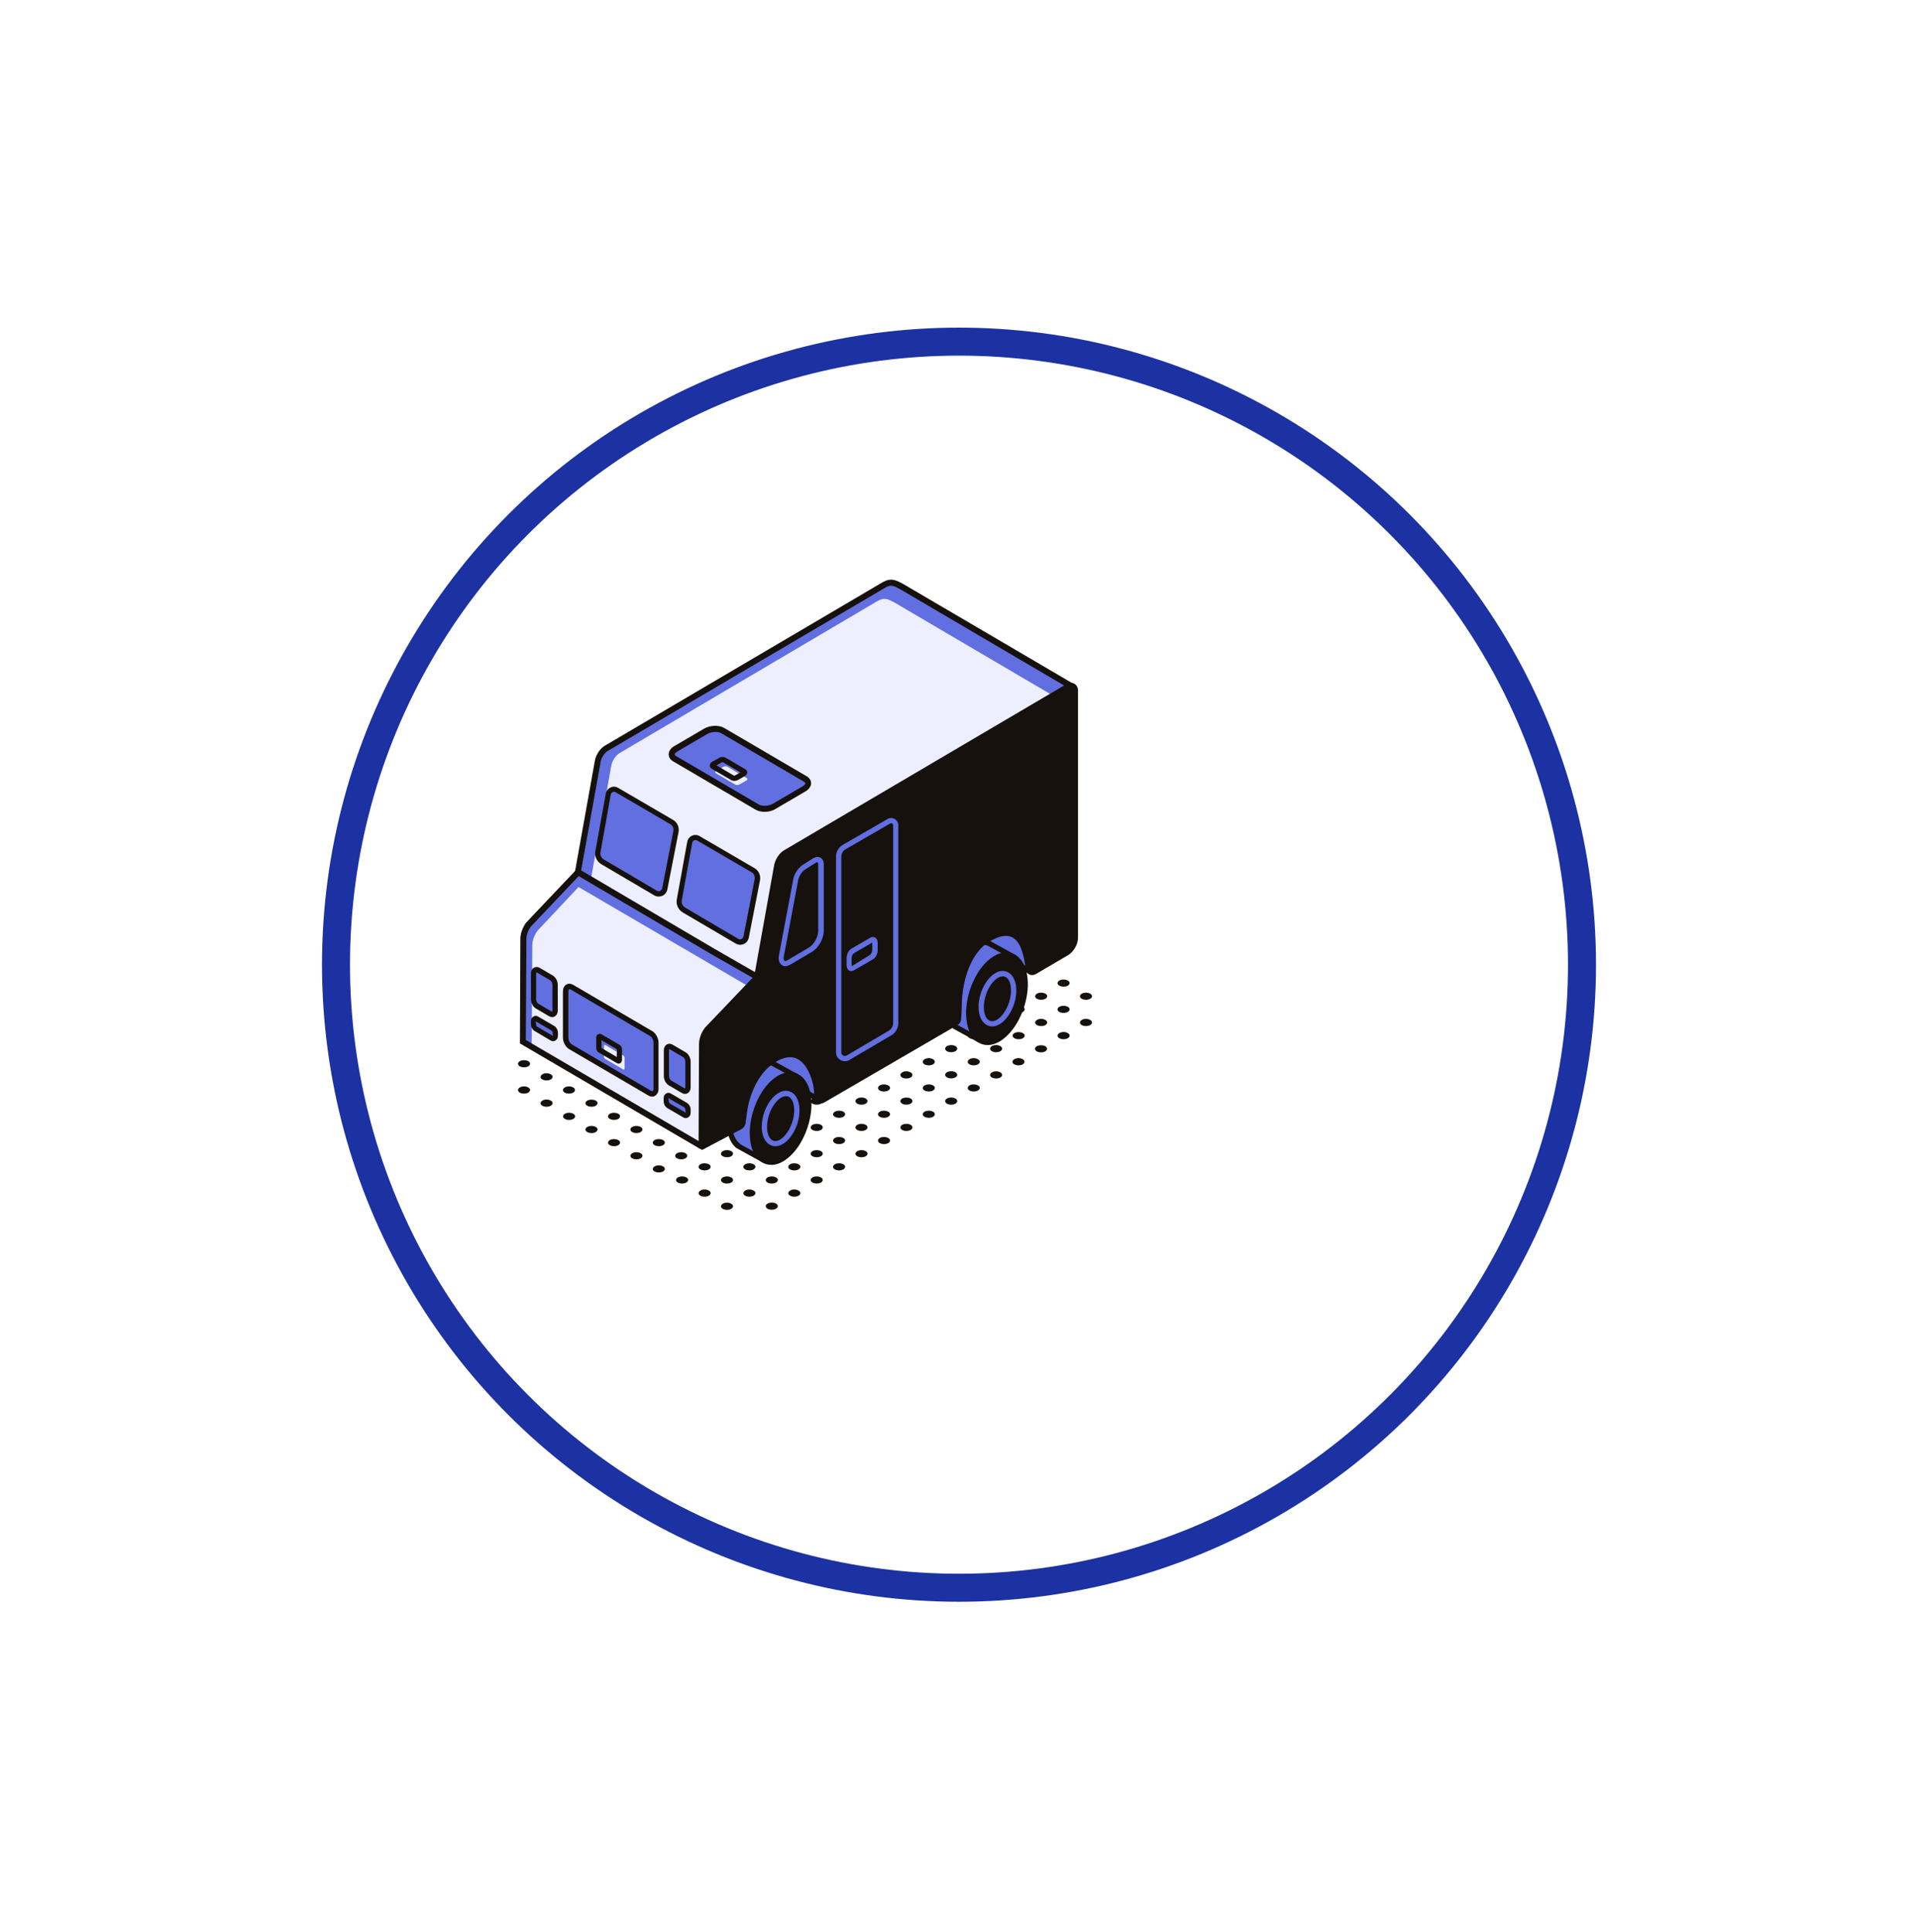 <?xml version="1.0" encoding="UTF-8"?>
<svg xmlns="http://www.w3.org/2000/svg" width="137" height="138" viewBox="0 0 137 138" fill="none">
  <g filter="url(#filter0_d)">
    <circle r="45.5" transform="matrix(1 0 0 -1 58.5 64.9)" fill="white"></circle>
    <circle r="44.5" transform="matrix(1 0 0 -1 58.5 64.9)" stroke="#1C31A2" stroke-width="2"></circle>
  </g>
  <g clip-path="url(#clip0)">
    <path d="M47.363 83.306C47.532 83.402 47.532 83.562 47.363 83.668C47.195 83.764 46.922 83.764 46.753 83.668C46.585 83.572 46.585 83.412 46.753 83.306C46.922 83.21 47.195 83.21 47.363 83.306Z" fill="#16110D"></path>
    <path d="M48.962 82.367C49.13 82.463 49.13 82.623 48.962 82.729C48.794 82.825 48.52 82.825 48.352 82.729C48.184 82.633 48.184 82.473 48.352 82.367C48.52 82.27 48.794 82.27 48.962 82.367Z" fill="#16110D"></path>
    <path d="M50.572 81.427C50.741 81.523 50.741 81.684 50.572 81.79C50.404 81.886 50.13 81.886 49.962 81.79C49.794 81.694 49.794 81.534 49.962 81.427C50.12 81.332 50.404 81.332 50.572 81.427Z" fill="#16110D"></path>
    <path d="M52.171 80.488C52.339 80.585 52.339 80.745 52.171 80.851C52.003 80.947 51.729 80.947 51.561 80.851C51.392 80.755 51.392 80.595 51.561 80.488C51.729 80.392 52.003 80.392 52.171 80.488Z" fill="#16110D"></path>
    <path d="M53.771 79.549C53.939 79.645 53.939 79.805 53.771 79.912C53.602 80.008 53.329 80.008 53.16 79.912C52.992 79.816 52.992 79.656 53.16 79.549C53.329 79.453 53.602 79.453 53.771 79.549Z" fill="#16110D"></path>
    <path d="M55.369 78.61C55.538 78.706 55.538 78.866 55.369 78.973C55.201 79.069 54.927 79.069 54.759 78.973C54.591 78.877 54.591 78.717 54.759 78.61C54.927 78.514 55.201 78.514 55.369 78.61Z" fill="#16110D"></path>
    <path d="M56.98 77.682C57.148 77.778 57.148 77.938 56.98 78.045C56.811 78.141 56.538 78.141 56.369 78.045C56.201 77.949 56.201 77.789 56.369 77.682C56.527 77.575 56.811 77.575 56.98 77.682Z" fill="#16110D"></path>
    <path d="M58.578 76.743C58.747 76.839 58.747 76.999 58.578 77.106C58.41 77.202 58.136 77.202 57.968 77.106C57.8 77.01 57.8 76.85 57.968 76.743C58.136 76.636 58.41 76.636 58.578 76.743Z" fill="#16110D"></path>
    <path d="M59.873 76.241C60.111 76.241 60.304 76.127 60.304 75.985C60.304 75.844 60.111 75.729 59.873 75.729C59.635 75.729 59.441 75.844 59.441 75.985C59.441 76.127 59.635 76.241 59.873 76.241Z" fill="#16110D"></path>
    <path d="M65.975 72.048C66.143 71.952 66.417 71.952 66.585 72.048C66.753 72.144 66.753 72.304 66.585 72.41C66.417 72.507 66.143 72.507 65.975 72.41C65.806 72.304 65.806 72.144 65.975 72.048C66.143 71.952 65.806 72.144 65.975 72.048Z" fill="#16110D"></path>
    <path d="M45.764 82.367C45.932 82.463 45.932 82.623 45.764 82.729C45.596 82.825 45.322 82.825 45.154 82.729C44.985 82.633 44.985 82.473 45.154 82.367C45.322 82.27 45.596 82.27 45.764 82.367Z" fill="#16110D"></path>
    <path d="M47.363 81.427C47.532 81.523 47.532 81.684 47.363 81.79C47.195 81.886 46.922 81.886 46.753 81.79C46.585 81.694 46.585 81.534 46.753 81.427C46.922 81.332 47.195 81.332 47.363 81.427Z" fill="#16110D"></path>
    <path d="M48.962 80.488C49.13 80.585 49.13 80.745 48.962 80.851C48.794 80.947 48.52 80.947 48.352 80.851C48.184 80.755 48.184 80.595 48.352 80.488C48.52 80.392 48.794 80.392 48.962 80.488C49.13 80.595 48.794 80.392 48.962 80.488Z" fill="#16110D"></path>
    <path d="M44.165 81.427C44.334 81.523 44.334 81.684 44.165 81.79C43.997 81.886 43.723 81.886 43.555 81.79C43.387 81.694 43.387 81.534 43.555 81.427C43.713 81.332 43.997 81.332 44.165 81.427Z" fill="#16110D"></path>
    <path d="M45.764 80.488C45.932 80.585 45.932 80.745 45.764 80.851C45.596 80.947 45.322 80.947 45.154 80.851C44.985 80.755 44.985 80.595 45.154 80.488C45.322 80.392 45.596 80.392 45.764 80.488Z" fill="#16110D"></path>
    <path d="M47.363 79.549C47.532 79.645 47.532 79.805 47.363 79.912C47.195 80.008 46.922 80.008 46.753 79.912C46.585 79.816 46.585 79.656 46.753 79.549C46.922 79.453 47.195 79.453 47.363 79.549Z" fill="#16110D"></path>
    <path d="M42.555 80.488C42.723 80.585 42.723 80.745 42.555 80.851C42.386 80.958 42.113 80.947 41.945 80.851C41.776 80.755 41.776 80.595 41.945 80.488C42.113 80.392 42.386 80.392 42.555 80.488Z" fill="#16110D"></path>
    <path d="M44.165 79.549C44.334 79.645 44.334 79.805 44.165 79.912C43.997 80.008 43.723 80.008 43.555 79.912C43.387 79.816 43.387 79.656 43.555 79.549C43.713 79.453 43.997 79.453 44.165 79.549Z" fill="#16110D"></path>
    <path d="M45.764 78.61C45.932 78.706 45.932 78.866 45.764 78.973C45.596 79.069 45.322 79.069 45.154 78.973C44.985 78.877 44.985 78.717 45.154 78.61C45.322 78.514 45.596 78.514 45.764 78.61C45.932 78.717 45.596 78.514 45.764 78.61Z" fill="#16110D"></path>
    <path d="M40.651 79.987C40.889 79.987 41.082 79.872 41.082 79.731C41.082 79.589 40.889 79.475 40.651 79.475C40.413 79.475 40.22 79.589 40.22 79.731C40.22 79.872 40.413 79.987 40.651 79.987Z" fill="#16110D"></path>
    <path d="M42.555 78.61C42.723 78.706 42.723 78.866 42.555 78.973C42.386 79.069 42.113 79.069 41.945 78.973C41.776 78.877 41.776 78.717 41.945 78.61C42.113 78.514 42.386 78.514 42.555 78.61Z" fill="#16110D"></path>
    <path d="M44.165 77.682C44.334 77.778 44.334 77.938 44.165 78.045C43.997 78.141 43.723 78.141 43.555 78.045C43.387 77.949 43.387 77.789 43.555 77.682C43.713 77.575 43.997 77.575 44.165 77.682C44.334 77.778 43.997 77.575 44.165 77.682Z" fill="#16110D"></path>
    <path d="M39.346 78.61C39.514 78.706 39.514 78.866 39.346 78.973C39.178 79.069 38.904 79.069 38.736 78.973C38.567 78.877 38.567 78.717 38.736 78.61C38.893 78.504 39.167 78.504 39.346 78.61Z" fill="#16110D"></path>
    <path d="M40.945 77.671C41.114 77.767 41.114 77.927 40.945 78.034C40.777 78.13 40.504 78.13 40.335 78.034C40.167 77.938 40.167 77.778 40.335 77.671C40.504 77.564 40.777 77.564 40.945 77.671Z" fill="#16110D"></path>
    <path d="M42.544 76.732C42.712 76.828 42.712 76.988 42.544 77.095C42.376 77.191 42.102 77.191 41.934 77.095C41.766 76.999 41.766 76.839 41.934 76.732C42.102 76.625 42.376 76.625 42.544 76.732C42.712 76.828 42.376 76.625 42.544 76.732Z" fill="#16110D"></path>
    <path d="M37.736 77.671C37.905 77.767 37.905 77.927 37.736 78.034C37.568 78.13 37.295 78.13 37.126 78.034C36.958 77.938 36.958 77.778 37.126 77.671C37.295 77.564 37.568 77.564 37.736 77.671Z" fill="#16110D"></path>
    <path d="M39.346 76.732C39.514 76.828 39.514 76.988 39.346 77.095C39.178 77.191 38.904 77.191 38.736 77.095C38.567 76.999 38.567 76.839 38.736 76.732C38.893 76.625 39.167 76.625 39.346 76.732Z" fill="#16110D"></path>
    <path d="M40.945 75.793C41.114 75.889 41.114 76.049 40.945 76.156C40.777 76.252 40.504 76.252 40.335 76.156C40.167 76.06 40.167 75.9 40.335 75.793C40.504 75.697 40.777 75.697 40.945 75.793C41.114 75.889 40.777 75.697 40.945 75.793Z" fill="#16110D"></path>
    <path d="M37.736 75.793C37.905 75.889 37.905 76.049 37.736 76.156C37.568 76.252 37.295 76.252 37.126 76.156C36.958 76.06 36.958 75.9 37.126 75.793C37.295 75.697 37.568 75.697 37.736 75.793Z" fill="#16110D"></path>
    <path d="M39.346 74.854C39.514 74.95 39.514 75.11 39.346 75.217C39.178 75.313 38.904 75.313 38.736 75.217C38.567 75.121 38.567 74.961 38.736 74.854C38.893 74.758 39.167 74.758 39.346 74.854C39.514 74.95 39.167 74.758 39.346 74.854Z" fill="#16110D"></path>
    <path d="M55.128 86.4C55.366 86.4 55.559 86.285 55.559 86.144C55.559 86.003 55.366 85.888 55.128 85.888C54.889 85.888 54.696 86.003 54.696 86.144C54.696 86.285 54.889 86.4 55.128 86.4Z" fill="#16110D"></path>
    <path d="M57.042 85.034C57.211 85.13 57.211 85.29 57.042 85.397C56.874 85.493 56.6 85.493 56.432 85.397C56.264 85.301 56.264 85.141 56.432 85.034C56.59 84.927 56.863 84.927 57.042 85.034Z" fill="#16110D"></path>
    <path d="M58.642 84.095C58.81 84.191 58.81 84.351 58.642 84.458C58.473 84.554 58.2 84.554 58.032 84.458C57.863 84.362 57.863 84.202 58.032 84.095C58.2 83.999 58.473 83.999 58.642 84.095Z" fill="#16110D"></path>
    <path d="M60.24 83.156C60.409 83.252 60.409 83.412 60.24 83.519C60.072 83.615 59.798 83.615 59.63 83.519C59.462 83.423 59.462 83.263 59.63 83.156C59.798 83.06 60.072 83.06 60.24 83.156Z" fill="#16110D"></path>
    <path d="M61.84 82.217C62.008 82.313 62.008 82.473 61.84 82.58C61.672 82.676 61.398 82.676 61.23 82.58C61.061 82.484 61.061 82.324 61.23 82.217C61.398 82.121 61.672 82.121 61.84 82.217Z" fill="#16110D"></path>
    <path d="M63.449 81.278C63.618 81.374 63.618 81.534 63.449 81.641C63.281 81.737 63.008 81.737 62.839 81.641C62.671 81.545 62.671 81.385 62.839 81.278C62.997 81.182 63.27 81.182 63.449 81.278Z" fill="#16110D"></path>
    <path d="M65.049 80.339C65.217 80.435 65.217 80.595 65.049 80.702C64.881 80.798 64.607 80.798 64.439 80.702C64.27 80.606 64.27 80.446 64.439 80.339C64.607 80.243 64.881 80.243 65.049 80.339Z" fill="#16110D"></path>
    <path d="M66.648 79.4C66.816 79.496 66.816 79.656 66.648 79.763C66.479 79.859 66.206 79.859 66.037 79.763C65.869 79.667 65.869 79.507 66.037 79.4C66.206 79.304 66.479 79.304 66.648 79.4Z" fill="#16110D"></path>
    <path d="M67.942 78.898C68.18 78.898 68.374 78.784 68.374 78.642C68.374 78.501 68.18 78.386 67.942 78.386C67.704 78.386 67.511 78.501 67.511 78.642C67.511 78.784 67.704 78.898 67.942 78.898Z" fill="#16110D"></path>
    <path d="M69.857 77.522C70.025 77.618 70.025 77.778 69.857 77.885C69.688 77.981 69.415 77.981 69.246 77.885C69.078 77.789 69.078 77.629 69.246 77.522C69.404 77.426 69.678 77.426 69.857 77.522Z" fill="#16110D"></path>
    <path d="M71.456 76.594C71.624 76.689 71.624 76.85 71.456 76.956C71.288 77.052 71.014 77.052 70.846 76.956C70.678 76.86 70.678 76.7 70.846 76.594C71.014 76.487 71.288 76.487 71.456 76.594Z" fill="#16110D"></path>
    <path d="M73.055 75.654C73.223 75.75 73.223 75.91 73.055 76.017C72.886 76.113 72.613 76.113 72.445 76.017C72.276 75.921 72.276 75.761 72.445 75.654C72.613 75.548 72.886 75.548 73.055 75.654Z" fill="#16110D"></path>
    <path d="M52.234 85.973C52.403 86.069 52.403 86.229 52.234 86.336C52.066 86.432 51.793 86.432 51.624 86.336C51.456 86.24 51.456 86.08 51.624 85.973C51.793 85.867 52.066 85.867 52.234 85.973Z" fill="#16110D"></path>
    <path d="M53.833 85.034C54.002 85.13 54.002 85.29 53.833 85.397C53.665 85.493 53.391 85.493 53.223 85.397C53.055 85.301 53.055 85.141 53.223 85.034C53.391 84.927 53.665 84.927 53.833 85.034Z" fill="#16110D"></path>
    <path d="M55.433 84.095C55.601 84.191 55.601 84.351 55.433 84.458C55.264 84.554 54.991 84.554 54.822 84.458C54.654 84.362 54.654 84.202 54.822 84.095C54.991 83.999 55.264 83.999 55.433 84.095Z" fill="#16110D"></path>
    <path d="M57.042 83.156C57.211 83.252 57.211 83.412 57.042 83.519C56.874 83.615 56.6 83.615 56.432 83.519C56.264 83.423 56.264 83.263 56.432 83.156C56.59 83.06 56.863 83.06 57.042 83.156Z" fill="#16110D"></path>
    <path d="M58.642 82.217C58.81 82.313 58.81 82.473 58.642 82.58C58.473 82.676 58.2 82.676 58.032 82.58C57.863 82.484 57.863 82.324 58.032 82.217C58.2 82.121 58.473 82.121 58.642 82.217Z" fill="#16110D"></path>
    <path d="M60.24 81.278C60.409 81.374 60.409 81.534 60.24 81.641C60.072 81.737 59.798 81.737 59.63 81.641C59.462 81.545 59.462 81.385 59.63 81.278C59.798 81.182 60.072 81.182 60.24 81.278Z" fill="#16110D"></path>
    <path d="M61.84 80.339C62.008 80.435 62.008 80.595 61.84 80.702C61.672 80.798 61.398 80.798 61.23 80.702C61.061 80.606 61.061 80.446 61.23 80.339C61.398 80.243 61.672 80.243 61.84 80.339Z" fill="#16110D"></path>
    <path d="M63.449 79.4C63.618 79.496 63.618 79.656 63.449 79.763C63.281 79.859 63.008 79.859 62.839 79.763C62.671 79.667 62.671 79.507 62.839 79.4C62.997 79.304 63.27 79.304 63.449 79.4Z" fill="#16110D"></path>
    <path d="M65.049 78.461C65.217 78.557 65.217 78.717 65.049 78.824C64.881 78.92 64.607 78.92 64.439 78.824C64.27 78.728 64.27 78.568 64.439 78.461C64.607 78.365 64.881 78.365 65.049 78.461Z" fill="#16110D"></path>
    <path d="M66.648 77.522C66.816 77.618 66.816 77.778 66.648 77.885C66.479 77.981 66.206 77.981 66.037 77.885C65.869 77.789 65.869 77.629 66.037 77.522C66.206 77.426 66.479 77.426 66.648 77.522Z" fill="#16110D"></path>
    <path d="M67.942 77.02C68.18 77.02 68.374 76.906 68.374 76.764C68.374 76.623 68.18 76.508 67.942 76.508C67.704 76.508 67.511 76.623 67.511 76.764C67.511 76.906 67.704 77.02 67.942 77.02Z" fill="#16110D"></path>
    <path d="M69.857 75.654C70.025 75.75 70.025 75.91 69.857 76.017C69.688 76.113 69.415 76.113 69.246 76.017C69.078 75.921 69.078 75.761 69.246 75.654C69.404 75.548 69.688 75.548 69.857 75.654Z" fill="#16110D"></path>
    <path d="M71.151 75.153C71.389 75.153 71.582 75.038 71.582 74.897C71.582 74.755 71.389 74.641 71.151 74.641C70.913 74.641 70.72 74.755 70.72 74.897C70.72 75.038 70.913 75.153 71.151 75.153Z" fill="#16110D"></path>
    <path d="M50.635 85.034C50.803 85.13 50.803 85.29 50.635 85.397C50.467 85.493 50.193 85.493 50.025 85.397C49.856 85.301 49.856 85.141 50.025 85.034C50.182 84.927 50.456 84.927 50.635 85.034Z" fill="#16110D"></path>
    <path d="M52.234 84.095C52.403 84.191 52.403 84.351 52.234 84.458C52.066 84.554 51.793 84.554 51.624 84.458C51.456 84.362 51.456 84.202 51.624 84.095C51.793 83.999 52.066 83.999 52.234 84.095Z" fill="#16110D"></path>
    <path d="M53.833 83.156C54.002 83.252 54.002 83.412 53.833 83.519C53.665 83.615 53.391 83.615 53.223 83.519C53.055 83.423 53.055 83.263 53.223 83.156C53.391 83.06 53.665 83.06 53.833 83.156Z" fill="#16110D"></path>
    <path d="M55.433 82.217C55.601 82.313 55.601 82.473 55.433 82.58C55.264 82.676 54.991 82.676 54.822 82.58C54.654 82.484 54.654 82.324 54.822 82.217C54.991 82.121 55.264 82.121 55.433 82.217Z" fill="#16110D"></path>
    <path d="M57.042 81.278C57.211 81.374 57.211 81.534 57.042 81.641C56.874 81.737 56.6 81.737 56.432 81.641C56.264 81.545 56.264 81.385 56.432 81.278C56.59 81.182 56.863 81.182 57.042 81.278Z" fill="#16110D"></path>
    <path d="M58.642 80.339C58.81 80.435 58.81 80.595 58.642 80.702C58.473 80.798 58.2 80.798 58.032 80.702C57.863 80.606 57.863 80.446 58.032 80.339C58.2 80.243 58.473 80.243 58.642 80.339Z" fill="#16110D"></path>
    <path d="M60.24 79.4C60.409 79.496 60.409 79.656 60.24 79.763C60.072 79.859 59.798 79.859 59.63 79.763C59.462 79.667 59.462 79.507 59.63 79.4C59.798 79.304 60.072 79.304 60.24 79.4Z" fill="#16110D"></path>
    <path d="M61.535 78.898C61.773 78.898 61.966 78.784 61.966 78.642C61.966 78.501 61.773 78.386 61.535 78.386C61.297 78.386 61.103 78.501 61.103 78.642C61.103 78.784 61.297 78.898 61.535 78.898Z" fill="#16110D"></path>
    <path d="M63.449 77.522C63.618 77.618 63.618 77.778 63.449 77.885C63.281 77.981 63.008 77.981 62.839 77.885C62.671 77.789 62.671 77.629 62.839 77.522C62.997 77.426 63.27 77.426 63.449 77.522Z" fill="#16110D"></path>
    <path d="M65.049 76.594C65.217 76.689 65.217 76.85 65.049 76.956C64.881 77.052 64.607 77.052 64.439 76.956C64.27 76.86 64.27 76.7 64.439 76.594C64.607 76.487 64.881 76.487 65.049 76.594Z" fill="#16110D"></path>
    <path d="M66.648 75.654C66.816 75.75 66.816 75.91 66.648 76.017C66.479 76.113 66.206 76.113 66.037 76.017C65.869 75.921 65.869 75.761 66.037 75.654C66.206 75.548 66.479 75.548 66.648 75.654Z" fill="#16110D"></path>
    <path d="M68.247 74.715C68.415 74.811 68.415 74.971 68.247 75.078C68.079 75.174 67.805 75.174 67.637 75.078C67.469 74.982 67.469 74.822 67.637 74.715C67.805 74.619 68.079 74.619 68.247 74.715Z" fill="#16110D"></path>
    <path d="M69.857 73.776C70.025 73.872 70.025 74.032 69.857 74.139C69.688 74.235 69.415 74.235 69.246 74.139C69.078 74.043 69.078 73.883 69.246 73.776C69.404 73.68 69.688 73.68 69.857 73.776Z" fill="#16110D"></path>
    <path d="M49.026 84.095C49.194 84.191 49.194 84.351 49.026 84.458C48.857 84.554 48.584 84.554 48.415 84.458C48.247 84.362 48.247 84.202 48.415 84.095C48.584 83.999 48.857 83.999 49.026 84.095Z" fill="#16110D"></path>
    <path d="M50.635 83.156C50.803 83.252 50.803 83.412 50.635 83.519C50.467 83.615 50.193 83.615 50.025 83.519C49.856 83.423 49.856 83.263 50.025 83.156C50.182 83.06 50.456 83.06 50.635 83.156Z" fill="#16110D"></path>
    <path d="M52.234 82.217C52.403 82.313 52.403 82.473 52.234 82.58C52.066 82.676 51.793 82.676 51.624 82.58C51.456 82.484 51.456 82.324 51.624 82.217C51.793 82.121 52.066 82.121 52.234 82.217Z" fill="#16110D"></path>
    <path d="M53.833 81.278C54.002 81.374 54.002 81.534 53.833 81.641C53.665 81.737 53.391 81.737 53.223 81.641C53.055 81.545 53.055 81.385 53.223 81.278C53.391 81.182 53.665 81.182 53.833 81.278Z" fill="#16110D"></path>
    <path d="M55.433 80.339C55.601 80.435 55.601 80.595 55.433 80.702C55.264 80.798 54.991 80.798 54.822 80.702C54.654 80.606 54.654 80.446 54.822 80.339C54.991 80.243 55.264 80.243 55.433 80.339Z" fill="#16110D"></path>
    <path d="M57.042 79.4C57.211 79.496 57.211 79.656 57.042 79.763C56.874 79.859 56.6 79.859 56.432 79.763C56.264 79.667 56.264 79.507 56.432 79.4C56.59 79.304 56.863 79.304 57.042 79.4Z" fill="#16110D"></path>
    <path d="M58.642 78.461C58.81 78.557 58.81 78.717 58.642 78.824C58.473 78.92 58.2 78.92 58.032 78.824C57.863 78.728 57.863 78.568 58.032 78.461C58.2 78.365 58.473 78.365 58.642 78.461Z" fill="#16110D"></path>
    <path d="M60.24 77.522C60.409 77.618 60.409 77.778 60.24 77.885C60.072 77.981 59.798 77.981 59.63 77.885C59.462 77.789 59.462 77.629 59.63 77.522C59.798 77.426 60.072 77.426 60.24 77.522Z" fill="#16110D"></path>
    <path d="M61.84 76.594C62.008 76.689 62.008 76.85 61.84 76.956C61.672 77.052 61.398 77.052 61.23 76.956C61.061 76.86 61.061 76.7 61.23 76.594C61.398 76.487 61.672 76.487 61.84 76.594Z" fill="#16110D"></path>
    <path d="M63.449 75.654C63.618 75.75 63.618 75.91 63.449 76.017C63.281 76.113 63.008 76.113 62.839 76.017C62.671 75.921 62.671 75.761 62.839 75.654C62.997 75.548 63.27 75.548 63.449 75.654Z" fill="#16110D"></path>
    <path d="M65.049 74.715C65.217 74.811 65.217 74.971 65.049 75.078C64.881 75.174 64.607 75.174 64.439 75.078C64.27 74.982 64.27 74.822 64.439 74.715C64.607 74.619 64.881 74.619 65.049 74.715Z" fill="#16110D"></path>
    <path d="M66.648 73.776C66.816 73.872 66.816 74.032 66.648 74.139C66.479 74.235 66.206 74.235 66.037 74.139C65.869 74.043 65.869 73.883 66.037 73.776C66.206 73.68 66.479 73.68 66.648 73.776Z" fill="#16110D"></path>
    <path d="M67.942 73.275C68.18 73.275 68.374 73.16 68.374 73.019C68.374 72.877 68.18 72.763 67.942 72.763C67.704 72.763 67.511 72.877 67.511 73.019C67.511 73.16 67.704 73.275 67.942 73.275Z" fill="#16110D"></path>
    <path d="M68.205 71.119C68.374 71.215 68.374 71.375 68.205 71.482C68.037 71.578 67.763 71.578 67.595 71.482C67.427 71.386 67.427 71.226 67.595 71.119C67.753 71.023 68.037 71.023 68.205 71.119Z" fill="#16110D"></path>
    <path d="M69.804 70.18C69.972 70.276 69.972 70.436 69.804 70.543C69.635 70.639 69.362 70.639 69.194 70.543C69.025 70.447 69.025 70.287 69.194 70.18C69.362 70.084 69.635 70.084 69.804 70.18Z" fill="#16110D"></path>
    <path d="M71.403 69.241C71.572 69.337 71.572 69.497 71.403 69.604C71.235 69.7 70.962 69.7 70.793 69.604C70.625 69.508 70.625 69.348 70.793 69.241C70.962 69.145 71.235 69.145 71.403 69.241Z" fill="#16110D"></path>
    <path d="M73.002 68.665C72.834 68.761 72.56 68.761 72.392 68.665C72.224 68.569 72.224 68.409 72.392 68.302C72.56 68.206 72.834 68.206 73.002 68.302C73.17 68.409 73.17 68.569 73.002 68.665Z" fill="#16110D"></path>
    <path d="M74.055 74.726C74.223 74.63 74.497 74.63 74.665 74.726C74.834 74.822 74.834 74.982 74.665 75.089C74.497 75.185 74.223 75.185 74.055 75.089C73.887 74.982 73.887 74.822 74.055 74.726Z" fill="#16110D"></path>
    <path d="M76.275 73.787C76.443 73.883 76.443 74.043 76.275 74.15C76.106 74.246 75.833 74.246 75.664 74.15C75.496 74.054 75.496 73.894 75.664 73.787C75.833 73.68 76.106 73.68 76.275 73.787Z" fill="#16110D"></path>
    <path d="M77.874 72.848C78.043 72.944 78.043 73.104 77.874 73.211C77.706 73.307 77.432 73.307 77.264 73.211C77.096 73.115 77.096 72.955 77.264 72.848C77.432 72.741 77.706 72.741 77.874 72.848Z" fill="#16110D"></path>
    <path d="M72.455 73.787C72.624 73.691 72.897 73.691 73.066 73.787C73.234 73.883 73.234 74.043 73.066 74.15C72.897 74.246 72.624 74.246 72.455 74.15C72.287 74.043 72.287 73.883 72.455 73.787Z" fill="#16110D"></path>
    <path d="M74.675 72.848C74.843 72.944 74.843 73.104 74.675 73.211C74.507 73.307 74.233 73.307 74.065 73.211C73.896 73.115 73.896 72.955 74.065 72.848C74.222 72.741 74.496 72.741 74.675 72.848Z" fill="#16110D"></path>
    <path d="M76.275 71.909C76.443 72.005 76.443 72.165 76.275 72.272C76.106 72.368 75.833 72.368 75.664 72.272C75.496 72.176 75.496 72.016 75.664 71.909C75.833 71.813 76.106 71.813 76.275 71.909Z" fill="#16110D"></path>
    <path d="M77.874 70.97C78.043 71.066 78.043 71.226 77.874 71.332C77.706 71.429 77.432 71.429 77.264 71.332C77.096 71.237 77.096 71.076 77.264 70.97C77.432 70.874 77.706 70.874 77.874 70.97Z" fill="#16110D"></path>
    <path d="M70.857 72.848C71.025 72.752 71.299 72.752 71.467 72.848C71.635 72.944 71.635 73.104 71.467 73.211C71.299 73.307 71.025 73.307 70.857 73.211C70.688 73.104 70.688 72.944 70.857 72.848Z" fill="#16110D"></path>
    <path d="M73.066 71.909C73.234 72.005 73.234 72.165 73.066 72.272C72.897 72.368 72.624 72.368 72.455 72.272C72.287 72.176 72.287 72.016 72.455 71.909C72.624 71.813 72.897 71.813 73.066 71.909Z" fill="#16110D"></path>
    <path d="M74.675 70.97C74.843 71.066 74.843 71.226 74.675 71.332C74.507 71.429 74.233 71.429 74.065 71.332C73.896 71.237 73.896 71.076 74.065 70.97C74.222 70.874 74.496 70.874 74.675 70.97Z" fill="#16110D"></path>
    <path d="M76.275 70.031C76.443 70.127 76.443 70.287 76.275 70.394C76.106 70.49 75.833 70.49 75.664 70.394C75.496 70.298 75.496 70.138 75.664 70.031C75.833 69.935 76.106 69.935 76.275 70.031Z" fill="#16110D"></path>
    <path d="M69.246 71.909C69.415 71.813 69.688 71.813 69.857 71.909C70.025 72.005 70.025 72.165 69.857 72.272C69.688 72.368 69.415 72.368 69.246 72.272C69.078 72.165 69.078 72.005 69.246 71.909Z" fill="#16110D"></path>
    <path d="M71.467 70.97C71.635 71.066 71.635 71.226 71.467 71.332C71.299 71.429 71.025 71.429 70.857 71.332C70.688 71.237 70.688 71.076 70.857 70.97C71.025 70.874 71.299 70.874 71.467 70.97Z" fill="#16110D"></path>
    <path d="M73.066 70.031C73.234 70.127 73.234 70.287 73.066 70.394C72.897 70.49 72.624 70.49 72.455 70.394C72.287 70.298 72.287 70.138 72.455 70.031C72.624 69.935 72.897 69.935 73.066 70.031Z" fill="#16110D"></path>
    <path d="M73.612 69.401L68.257 66.328L74.233 63.286L73.907 67.374L73.612 69.401Z" fill="#626FE0"></path>
    <path d="M73.486 69.55L67.857 66.328L74.444 62.977L74.086 67.395L73.791 69.401C73.781 69.54 73.623 69.615 73.486 69.55ZM68.657 66.338L73.476 69.102L73.728 67.341L74.023 63.596L68.657 66.338Z" fill="#16110D"></path>
    <path d="M70.614 67.374C70.151 67.181 69.583 67.31 69.014 67.822C67.931 68.782 67.289 70.724 67.573 72.154C67.689 72.741 67.952 73.136 68.278 73.349V73.36L70.13 74.374L72.486 68.398L70.614 67.374Z" fill="#626FE0"></path>
    <path d="M70.424 74.139C70.319 74.406 70.014 74.523 69.762 74.385L68.047 73.445L68.057 73.413C67.731 73.147 67.5 72.731 67.394 72.186C67.1 70.703 67.773 68.675 68.888 67.672C69.425 67.192 70.004 67.011 70.509 67.139L70.519 67.107L70.698 67.192L72.497 68.185C72.623 68.249 72.676 68.398 72.623 68.526L70.424 74.139ZM68.489 73.253L70.035 74.096L72.255 68.473L70.551 67.544C70.14 67.363 69.635 67.512 69.141 67.95C68.11 68.878 67.489 70.735 67.763 72.112C67.868 72.613 68.078 72.987 68.383 73.189L68.489 73.253Z" fill="#16110D"></path>
    <path d="M73.349 69.55C73.202 68.793 72.823 68.27 72.286 68.089C71.76 67.907 71.15 68.089 70.571 68.601C69.446 69.604 68.772 71.631 69.077 73.115C69.225 73.872 69.603 74.395 70.14 74.577C70.277 74.619 70.414 74.641 70.55 74.641C70.971 74.641 71.424 74.438 71.844 74.054C72.97 73.061 73.644 71.034 73.349 69.55Z" fill="#16110D"></path>
    <path d="M58.537 78.567L53.171 75.494L59.157 72.453L58.831 76.54L58.537 78.567Z" fill="#626FE0"></path>
    <path d="M58.231 78.61L52.781 75.494L59.367 72.144L59.01 76.561L58.747 78.354C58.715 78.6 58.441 78.738 58.231 78.61ZM53.57 75.505L58.389 78.269L58.641 76.508L58.936 72.763L53.57 75.505Z" fill="#16110D"></path>
    <path d="M55.159 75.932C54.696 75.74 54.127 75.868 53.559 76.38C52.476 77.34 51.834 79.282 52.118 80.712C52.234 81.299 52.497 81.694 52.823 81.907V81.918L54.675 82.932L57.031 76.956L55.159 75.932Z" fill="#626FE0"></path>
    <path d="M54.948 82.751C54.854 82.985 54.58 83.092 54.359 82.964L52.592 81.993C52.266 81.726 52.044 81.278 51.939 80.744C51.645 79.261 52.318 77.234 53.433 76.231C53.959 75.761 54.538 75.569 55.043 75.697L55.053 75.665L55.243 75.761L56.916 76.679C57.116 76.785 57.2 77.031 57.116 77.234L54.948 82.751ZM53.033 81.811L54.58 82.654L56.8 77.031L55.096 76.103C54.675 75.921 54.18 76.07 53.686 76.508C52.655 77.436 52.034 79.293 52.308 80.67C52.413 81.171 52.623 81.545 52.928 81.748L53.033 81.811Z" fill="#16110D"></path>
    <path d="M57.894 78.109C57.747 77.351 57.368 76.828 56.831 76.647C56.306 76.465 55.695 76.647 55.117 77.159C53.991 78.162 53.328 80.189 53.623 81.673C53.77 82.43 54.149 82.953 54.685 83.135C54.822 83.177 54.959 83.199 55.096 83.199C55.516 83.199 55.969 82.996 56.39 82.612C57.515 81.619 58.189 79.592 57.894 78.109Z" fill="#16110D"></path>
    <path d="M64.502 60.213L76.485 48.987L64.849 42.158L64.523 41.966C63.902 41.614 63.66 41.496 63.166 41.774L43.313 53.437C43.039 53.597 42.797 53.949 42.713 54.301L41.272 62.337L37.737 66.061C37.495 66.371 38.042 66.915 38.042 67.246L38.399 71.247L38.747 72.56L38.305 72.965L38.357 73.531L40.041 72.944L40.062 71.781C40.188 70.863 40.483 69.134 41.84 68.281C44.249 66.744 44.365 70.532 44.438 71.269C44.459 71.503 44.638 71.589 44.849 71.461L47.637 69.871L47.963 70.244L54.023 69.796L63.618 61.014L64.491 60.512L64.502 60.213Z" fill="#626FE0"></path>
    <path d="M64.575 61.056L76.011 50.151L64.364 43.31L64.038 43.118C63.417 42.766 63.175 42.649 62.681 42.926L44.269 53.779C43.996 53.939 43.754 54.291 43.67 54.643L42.228 62.678L37.799 66.904C37.557 67.213 38.104 67.758 38.104 68.089L38.462 72.09L38.809 73.403L38.367 73.819L38.42 74.385L40.103 73.798L40.114 72.634C40.24 71.717 40.535 69.988 41.892 69.134C44.301 67.608 44.427 71.386 44.501 72.133C44.522 72.368 44.701 72.453 44.911 72.325L47.699 70.735L48.025 71.109L54.085 70.66L63.681 61.878L64.554 61.376L64.575 61.056Z" fill="#EDEFFF"></path>
    <path d="M38.168 73.84L38.073 72.891L38.505 72.496L38.189 71.311L37.821 67.278C37.821 67.181 37.736 67.021 37.673 66.893C37.526 66.605 37.326 66.232 37.568 65.933L41.072 62.241L42.502 54.27C42.608 53.843 42.881 53.448 43.207 53.256L63.05 41.581C63.649 41.251 63.986 41.411 64.628 41.774L64.954 41.966L76.853 48.945L64.712 60.309V60.64L63.734 61.206L54.128 70.009L47.879 70.468L47.605 70.148L44.964 71.653C44.796 71.749 44.617 71.77 44.48 71.685C44.344 71.61 44.259 71.471 44.238 71.279L44.228 71.098C44.175 70.415 44.028 68.611 43.228 68.206C42.902 68.046 42.481 68.121 41.966 68.451C40.798 69.198 40.451 70.628 40.282 71.802L40.272 73.093L38.168 73.84ZM38.526 73.061L38.547 73.243L39.83 72.794L39.841 71.781C39.946 71.012 40.23 69.038 41.713 68.099C42.366 67.683 42.934 67.598 43.397 67.832C44.417 68.355 44.565 70.265 44.628 71.076L44.638 71.258C44.638 71.3 44.659 71.322 44.659 71.322C44.659 71.322 44.691 71.322 44.733 71.29L47.679 69.615L48.047 70.041L53.928 69.604L63.471 60.875L64.281 60.405V60.128L76.127 49.03L64.407 42.147C63.807 41.806 63.649 41.742 63.26 41.955L43.418 53.629C43.197 53.757 42.986 54.056 42.913 54.355L41.461 62.444L37.884 66.21C37.842 66.274 37.957 66.509 38.052 66.68C38.157 66.872 38.252 67.064 38.252 67.246L38.61 71.226L38.988 72.624L38.526 73.061Z" fill="#16110D"></path>
    <path d="M37.347 74.395L50.108 81.865L54.064 69.753L50.95 67.971L41.303 62.294L37.767 66.008C37.526 66.317 37.378 66.712 37.378 67.053L37.347 74.395Z" fill="#626FE0"></path>
    <path d="M37.978 74.843L50.078 81.918L53.423 70.425L41.324 63.351L38.41 66.456C38.168 66.765 38.021 67.16 38.021 67.502L37.978 74.843Z" fill="#EDEFFF"></path>
    <path d="M49.972 82.036L37.137 74.523L37.168 67.053C37.168 66.669 37.326 66.232 37.6 65.88L41.261 62.017L51.056 67.779L54.317 69.657L49.972 82.036ZM37.558 74.278L49.983 81.545L53.802 69.86L50.835 68.163L41.335 62.572L37.926 66.168C37.726 66.424 37.6 66.776 37.6 67.053L37.558 74.278Z" fill="#16110D"></path>
    <path d="M54.086 57.642L48.184 54.184C47.879 54.003 47.91 53.683 48.268 53.48L50.404 52.231C50.762 52.018 51.298 51.997 51.614 52.178L57.516 55.635C57.821 55.817 57.789 56.137 57.432 56.34L55.296 57.588C54.938 57.802 54.402 57.823 54.086 57.642Z" fill="#626FE0"></path>
    <path d="M54.612 57.983C54.38 57.983 54.149 57.93 53.981 57.834L48.078 54.376C47.878 54.259 47.763 54.077 47.763 53.875C47.763 53.651 47.91 53.437 48.163 53.288L50.298 52.039C50.719 51.794 51.35 51.773 51.719 51.986L57.621 55.443C57.821 55.561 57.936 55.742 57.936 55.934C57.936 56.158 57.789 56.372 57.537 56.521L55.401 57.77C55.18 57.919 54.885 57.983 54.612 57.983ZM54.202 57.46C54.444 57.599 54.906 57.578 55.201 57.407L57.337 56.158C57.463 56.084 57.526 55.998 57.526 55.945C57.526 55.892 57.453 55.849 57.421 55.828L51.519 52.37C51.277 52.221 50.814 52.253 50.519 52.423L48.383 53.672C48.247 53.757 48.194 53.832 48.194 53.885C48.194 53.939 48.268 53.992 48.299 54.003L54.202 57.46Z" fill="#16110D"></path>
    <path d="M52.529 56.041L51.14 55.23C51.066 55.187 51.077 55.112 51.161 55.059L51.666 54.771C51.75 54.718 51.877 54.718 51.95 54.76L53.339 55.571C53.413 55.614 53.402 55.689 53.318 55.742L52.813 56.03C52.729 56.073 52.602 56.084 52.529 56.041Z" fill="#EDEFFF"></path>
    <path d="M52.455 55.774C52.382 55.774 52.297 55.753 52.234 55.721L50.846 54.91C50.751 54.856 50.698 54.771 50.698 54.675C50.698 54.568 50.761 54.483 50.856 54.419L51.361 54.131C51.498 54.045 51.698 54.045 51.834 54.12L53.223 54.931C53.307 54.984 53.371 55.07 53.371 55.166C53.371 55.273 53.307 55.358 53.213 55.422L52.708 55.71C52.624 55.753 52.539 55.774 52.455 55.774ZM52.413 55.39C52.434 55.401 52.487 55.401 52.508 55.379L52.887 55.166L51.645 54.44C51.624 54.429 51.572 54.429 51.55 54.451L51.182 54.664L52.413 55.39Z" fill="#16110D"></path>
    <path d="M48.878 75.334L47.931 74.779C47.858 74.737 47.774 74.726 47.711 74.769C47.637 74.811 47.595 74.897 47.595 75.014V76.85C47.595 77.042 47.711 77.255 47.858 77.34L48.805 77.895C48.847 77.917 48.889 77.938 48.931 77.938C48.962 77.938 48.994 77.927 49.026 77.917C49.099 77.874 49.141 77.789 49.141 77.671V75.836C49.141 75.633 49.026 75.42 48.878 75.334Z" fill="#626FE0"></path>
    <path d="M48.931 78.13C48.857 78.13 48.784 78.109 48.71 78.066L47.763 77.511C47.563 77.394 47.416 77.116 47.416 76.849V75.014C47.416 74.833 47.49 74.683 47.626 74.598C47.753 74.523 47.9 74.534 48.037 74.609L48.984 75.163C49.184 75.281 49.331 75.558 49.331 75.825V77.66C49.331 77.842 49.257 77.991 49.12 78.077C49.057 78.109 48.994 78.13 48.931 78.13ZM47.826 74.939C47.795 74.939 47.784 74.961 47.784 75.014V76.849C47.784 76.988 47.868 77.138 47.953 77.18L48.9 77.735C48.941 77.746 48.952 77.714 48.952 77.66V75.825C48.952 75.686 48.868 75.537 48.784 75.494L47.837 74.939H47.826Z" fill="#16110D"></path>
    <path d="M48.973 78.93L47.837 78.269C47.784 78.237 47.721 78.237 47.679 78.258C47.626 78.29 47.595 78.354 47.595 78.429V78.653C47.595 78.781 47.668 78.909 47.763 78.963L48.899 79.624C48.931 79.645 48.962 79.645 48.983 79.645C49.005 79.645 49.036 79.635 49.057 79.624C49.11 79.592 49.141 79.528 49.141 79.453V79.229C49.141 79.123 49.068 78.995 48.973 78.93Z" fill="#626FE0"></path>
    <path d="M48.983 79.859C48.92 79.859 48.857 79.837 48.805 79.805L47.668 79.144C47.521 79.058 47.405 78.856 47.405 78.664V78.429C47.405 78.279 47.468 78.162 47.584 78.098C47.689 78.034 47.816 78.034 47.931 78.109L49.068 78.77C49.215 78.856 49.331 79.058 49.331 79.251V79.475C49.331 79.624 49.267 79.741 49.152 79.805C49.099 79.837 49.047 79.859 48.983 79.859ZM47.742 78.429L47.773 78.664C47.773 78.728 47.816 78.792 47.847 78.813L48.983 79.475L48.952 79.24C48.952 79.176 48.91 79.112 48.878 79.09L47.742 78.429Z" fill="#16110D"></path>
    <path d="M39.399 69.849L38.452 69.294C38.378 69.252 38.294 69.241 38.231 69.284C38.157 69.326 38.115 69.412 38.115 69.529V71.365C38.115 71.557 38.231 71.77 38.378 71.856L39.325 72.41C39.367 72.432 39.409 72.453 39.451 72.453C39.483 72.453 39.514 72.442 39.546 72.432C39.62 72.389 39.662 72.304 39.662 72.186V70.351C39.651 70.148 39.536 69.935 39.399 69.849Z" fill="#626FE0"></path>
    <path d="M39.441 72.645C39.367 72.645 39.294 72.624 39.22 72.581L38.273 72.026C38.073 71.909 37.926 71.631 37.926 71.365V69.529C37.926 69.348 37.999 69.198 38.136 69.113C38.263 69.038 38.41 69.049 38.547 69.124L39.493 69.679C39.693 69.796 39.841 70.073 39.841 70.34V72.176C39.841 72.357 39.767 72.506 39.63 72.592C39.578 72.624 39.514 72.645 39.441 72.645ZM38.336 69.454C38.304 69.454 38.294 69.476 38.294 69.529V71.365C38.294 71.503 38.378 71.653 38.462 71.695L39.409 72.25C39.451 72.261 39.462 72.229 39.462 72.176V70.34C39.462 70.201 39.378 70.052 39.294 70.009L38.347 69.454H38.336Z" fill="#16110D"></path>
    <path d="M39.493 73.445L38.357 72.784C38.305 72.752 38.242 72.752 38.199 72.773C38.147 72.805 38.115 72.869 38.115 72.944V73.168C38.115 73.296 38.189 73.424 38.284 73.478L39.42 74.139C39.451 74.16 39.483 74.16 39.504 74.16C39.525 74.16 39.557 74.15 39.578 74.139C39.63 74.107 39.662 74.043 39.662 73.968V73.744C39.651 73.638 39.578 73.499 39.493 73.445Z" fill="#626FE0"></path>
    <path d="M39.504 74.363C39.441 74.363 39.378 74.342 39.325 74.31L38.189 73.638C38.041 73.552 37.926 73.349 37.926 73.157V72.933C37.926 72.784 37.989 72.666 38.105 72.602C38.21 72.538 38.336 72.538 38.452 72.613L39.588 73.275C39.735 73.36 39.851 73.563 39.851 73.755V73.979C39.851 74.128 39.788 74.246 39.672 74.31C39.609 74.353 39.556 74.363 39.504 74.363ZM38.263 72.944L38.294 73.179C38.294 73.243 38.336 73.307 38.368 73.328L39.504 73.99L39.472 73.755C39.472 73.691 39.43 73.627 39.399 73.606L38.263 72.944Z" fill="#16110D"></path>
    <path d="M46.521 73.819L40.85 70.5C40.745 70.436 40.65 70.436 40.566 70.479C40.472 70.532 40.419 70.65 40.419 70.81V74.107C40.419 74.363 40.566 74.651 40.766 74.769L46.437 78.087C46.489 78.119 46.553 78.141 46.605 78.141C46.647 78.141 46.689 78.13 46.731 78.109C46.826 78.055 46.879 77.938 46.879 77.778V74.481C46.858 74.224 46.711 73.936 46.521 73.819Z" fill="#626FE0"></path>
    <path d="M44.533 75.398L43.239 74.641C43.218 74.63 43.197 74.63 43.176 74.641C43.155 74.651 43.145 74.683 43.145 74.715V75.473C43.145 75.526 43.176 75.601 43.218 75.622L44.512 76.38C44.523 76.391 44.533 76.391 44.554 76.391C44.565 76.391 44.575 76.391 44.586 76.38C44.607 76.369 44.617 76.337 44.617 76.305V75.548C44.607 75.494 44.575 75.42 44.533 75.398Z" fill="#EDEFFF"></path>
    <path d="M44.186 75.964C44.144 75.964 44.091 75.953 44.049 75.921L42.755 75.163C42.65 75.099 42.587 74.971 42.587 74.854V74.107C42.587 74.011 42.629 73.915 42.713 73.872C42.797 73.829 42.892 73.829 42.966 73.872L44.26 74.63C44.365 74.694 44.428 74.822 44.428 74.939V75.697C44.428 75.804 44.376 75.889 44.302 75.932L44.26 75.953L44.186 75.964ZM42.966 74.299V74.854L44.06 75.494V74.939L42.966 74.299Z" fill="#16110D"></path>
    <path d="M46.585 78.322C46.501 78.322 46.416 78.301 46.322 78.248L40.651 74.929C40.398 74.779 40.209 74.427 40.209 74.107V70.81C40.209 70.586 40.293 70.415 40.451 70.319C40.588 70.234 40.767 70.244 40.924 70.329L46.595 73.648C46.848 73.798 47.037 74.15 47.037 74.47V77.767C47.037 77.991 46.953 78.162 46.795 78.258C46.732 78.301 46.669 78.322 46.585 78.322ZM40.682 70.639C40.672 70.639 40.661 70.639 40.651 70.65C40.619 70.671 40.598 70.735 40.598 70.81V74.107C40.598 74.299 40.714 74.523 40.851 74.598L46.522 77.917C46.553 77.927 46.574 77.938 46.595 77.938C46.658 77.906 46.679 77.842 46.679 77.767V74.481C46.679 74.288 46.564 74.064 46.427 73.99L40.756 70.671C40.735 70.65 40.714 70.639 40.682 70.639Z" fill="#16110D"></path>
    <path d="M76.748 48.838C76.579 48.731 76.348 48.752 76.138 48.88L56.011 60.725C55.685 60.917 55.411 61.312 55.306 61.739L53.875 69.71L50.361 73.392C50.088 73.744 49.93 74.182 49.93 74.566L49.898 81.982L50.151 82.132L50.256 82.078L52.95 80.648C53.139 80.542 53.265 80.339 53.265 80.136L53.381 79.293C53.507 78.407 54.054 76.7 55.327 75.889C56.001 75.462 56.569 75.398 57.042 75.676C57.831 76.156 58.189 77.586 58.147 78.194V78.301C58.147 78.482 58.242 78.642 58.389 78.738C58.547 78.834 58.725 78.834 58.883 78.738L68.405 73.2C68.541 73.125 68.636 72.976 68.647 72.816L68.689 72.218C68.689 72.165 68.689 72.133 68.689 72.09C68.689 72.037 68.699 71.984 68.699 71.909C68.678 70.618 69.089 68.163 70.73 67.213C71.382 66.84 71.898 66.744 72.287 66.936C72.981 67.278 73.15 68.451 73.234 69.006C73.244 69.113 73.265 69.198 73.276 69.252C73.308 69.422 73.402 69.54 73.539 69.604C73.686 69.668 73.855 69.657 74.023 69.55L76.295 68.217C76.685 67.982 77 67.448 77 66.979V49.371C77.021 49.147 76.916 48.945 76.748 48.838Z" fill="#16110D"></path>
    <path d="M47.984 58.719L44.049 56.425C43.934 56.361 43.797 56.35 43.681 56.404C43.565 56.457 43.481 56.564 43.45 56.703L42.703 60.822C42.65 61.11 42.787 61.398 43.029 61.547L46.816 63.777C46.89 63.82 46.964 63.841 47.037 63.841C47.1 63.841 47.163 63.831 47.216 63.799C47.353 63.735 47.437 63.617 47.469 63.479L48.268 59.381C48.331 59.125 48.205 58.847 47.984 58.719Z" fill="#626FE0"></path>
    <path d="M47.048 64.034C46.943 64.034 46.827 64.001 46.732 63.948L42.945 61.718C42.629 61.526 42.461 61.163 42.524 60.8L43.271 56.681C43.302 56.489 43.429 56.329 43.608 56.244C43.786 56.158 43.976 56.169 44.144 56.265L48.079 58.559C48.373 58.73 48.531 59.082 48.468 59.423L47.669 63.521C47.627 63.724 47.5 63.895 47.311 63.98C47.227 64.012 47.143 64.034 47.048 64.034ZM43.849 56.553C43.818 56.553 43.786 56.564 43.755 56.574C43.692 56.606 43.65 56.66 43.629 56.734L42.892 60.864C42.85 61.078 42.955 61.28 43.134 61.387L46.922 63.617C46.995 63.66 47.079 63.671 47.153 63.628C47.227 63.596 47.279 63.521 47.3 63.436L48.1 59.338C48.132 59.157 48.047 58.965 47.889 58.869L43.955 56.574C43.923 56.564 43.881 56.553 43.849 56.553Z" fill="#16110D"></path>
    <path d="M53.801 62.166L49.867 59.872C49.751 59.808 49.614 59.797 49.498 59.85C49.383 59.904 49.298 60.011 49.267 60.149L48.52 64.268C48.467 64.556 48.604 64.844 48.846 64.994L52.634 67.224C52.707 67.267 52.781 67.288 52.855 67.288C52.918 67.288 52.981 67.278 53.033 67.246C53.17 67.181 53.254 67.064 53.286 66.925L54.086 62.828C54.149 62.561 54.033 62.294 53.801 62.166Z" fill="#626FE0"></path>
    <path d="M52.876 67.48C52.771 67.48 52.655 67.448 52.56 67.395L48.762 65.165C48.447 64.972 48.278 64.61 48.341 64.247L49.088 60.128C49.12 59.936 49.246 59.776 49.425 59.69C49.604 59.605 49.804 59.616 49.962 59.712L53.896 62.006C54.191 62.177 54.349 62.529 54.286 62.87L53.486 66.968C53.444 67.171 53.318 67.341 53.128 67.427C53.044 67.459 52.96 67.48 52.876 67.48ZM49.667 60C49.635 60 49.604 60.011 49.572 60.021C49.509 60.053 49.467 60.106 49.446 60.181L48.699 64.3C48.657 64.514 48.762 64.716 48.941 64.823L52.728 67.053C52.802 67.096 52.886 67.107 52.96 67.064C53.034 67.032 53.086 66.957 53.107 66.872L53.907 62.774C53.938 62.593 53.854 62.401 53.696 62.305L49.762 60.011C49.74 60.011 49.709 60 49.667 60Z" fill="#16110D"></path>
    <path d="M56.096 69.006C55.99 69.006 55.896 68.974 55.822 68.91C55.633 68.761 55.57 68.483 55.654 68.153L56.674 62.732C56.779 62.326 57.053 61.942 57.369 61.75L58.095 61.291C58.284 61.184 58.463 61.174 58.61 61.259C58.757 61.344 58.842 61.515 58.842 61.729V66.477C58.842 67.043 58.463 67.715 57.979 67.993L56.443 68.9C56.317 68.964 56.201 69.006 56.096 69.006ZM57.022 62.817L56.001 68.238C55.948 68.441 55.98 68.579 56.032 68.622C56.075 68.654 56.148 68.644 56.232 68.59L57.769 67.683C58.137 67.47 58.442 66.925 58.442 66.488V61.729C58.442 61.654 58.421 61.6 58.4 61.59C58.379 61.579 58.326 61.579 58.263 61.622L57.537 62.081C57.316 62.209 57.106 62.508 57.022 62.817Z" fill="#626FE0"></path>
    <path d="M60.346 75.793C60.241 75.793 60.136 75.761 60.031 75.708C59.831 75.59 59.715 75.388 59.715 75.163V61.184C59.715 60.832 59.904 60.512 60.199 60.341L63.397 58.495C63.555 58.399 63.744 58.399 63.913 58.495C64.07 58.591 64.165 58.762 64.165 58.943V73.061C64.165 73.424 63.976 73.766 63.66 73.947L60.651 75.718C60.556 75.772 60.451 75.793 60.346 75.793ZM63.66 58.794C63.639 58.794 63.618 58.794 63.587 58.815L60.388 60.661C60.209 60.768 60.094 60.971 60.094 61.184V75.163C60.094 75.26 60.136 75.334 60.22 75.388C60.294 75.43 60.388 75.43 60.472 75.388L63.481 73.616C63.681 73.499 63.797 73.285 63.797 73.061V58.943C63.797 58.869 63.744 58.837 63.723 58.815C63.713 58.815 63.692 58.794 63.66 58.794Z" fill="#626FE0"></path>
    <path d="M60.808 69.358C60.756 69.358 60.703 69.348 60.651 69.316C60.535 69.252 60.472 69.113 60.472 68.942V68.419C60.472 68.153 60.619 67.864 60.829 67.747L62.155 66.979C62.271 66.904 62.407 66.904 62.513 66.968C62.629 67.032 62.692 67.171 62.692 67.341V67.864C62.692 68.131 62.544 68.419 62.334 68.526L61.008 69.294C60.945 69.337 60.871 69.358 60.808 69.358ZM62.302 67.32L60.998 68.078C60.924 68.121 60.829 68.281 60.829 68.419V68.942C60.829 68.974 60.84 68.996 60.84 69.006L62.134 68.206C62.208 68.163 62.302 68.003 62.302 67.864V67.341C62.302 67.331 62.302 67.32 62.302 67.32Z" fill="#626FE0"></path>
    <path d="M55.38 81.865C55.286 81.865 55.202 81.854 55.117 81.822C54.781 81.705 54.549 81.385 54.455 80.926C54.276 80.029 54.665 78.866 55.338 78.258C55.685 77.949 56.064 77.831 56.401 77.949C56.738 78.066 56.969 78.376 57.064 78.845C57.243 79.741 56.853 80.904 56.18 81.513C55.917 81.748 55.633 81.865 55.38 81.865ZM56.138 78.29C55.97 78.29 55.78 78.376 55.591 78.546C55.023 79.058 54.675 80.094 54.823 80.851C54.886 81.182 55.033 81.395 55.233 81.47C55.433 81.545 55.685 81.459 55.928 81.235C56.496 80.723 56.843 79.688 56.696 78.93C56.632 78.6 56.485 78.386 56.285 78.311C56.233 78.29 56.191 78.29 56.138 78.29Z" fill="#626FE0"></path>
    <path d="M70.867 73.307C70.772 73.307 70.688 73.296 70.604 73.264C70.267 73.147 70.036 72.826 69.941 72.368C69.762 71.471 70.151 70.308 70.825 69.7C71.172 69.39 71.551 69.273 71.887 69.39C72.224 69.508 72.455 69.828 72.55 70.287C72.729 71.183 72.34 72.346 71.666 72.955C71.403 73.189 71.13 73.307 70.867 73.307ZM71.624 69.732C71.456 69.732 71.266 69.817 71.077 69.988C70.509 70.5 70.162 71.535 70.309 72.293C70.372 72.624 70.519 72.837 70.719 72.912C70.919 72.976 71.172 72.901 71.414 72.677C71.982 72.165 72.329 71.13 72.182 70.372C72.119 70.041 71.971 69.828 71.772 69.753C71.729 69.732 71.677 69.732 71.624 69.732Z" fill="#626FE0"></path>
  </g>
  <defs>
    <filter id="filter0_d" x="0" y="0.4" width="137" height="137" filterUnits="userSpaceOnUse" color-interpolation-filters="sRGB">
      <feFlood flood-opacity="0" result="BackgroundImageFix"></feFlood>
      <feColorMatrix in="SourceAlpha" type="matrix" values="0 0 0 0 0 0 0 0 0 0 0 0 0 0 0 0 0 0 127 0" result="hardAlpha"></feColorMatrix>
      <feOffset dx="10" dy="4"></feOffset>
      <feGaussianBlur stdDeviation="11.5"></feGaussianBlur>
      <feComposite in2="hardAlpha" operator="out"></feComposite>
      <feColorMatrix type="matrix" values="0 0 0 0 0 0 0 0 0 0 0 0 0 0 0 0 0 0 0.16 0"></feColorMatrix>
      <feBlend mode="normal" in2="BackgroundImageFix" result="effect1_dropShadow"></feBlend>
      <feBlend mode="normal" in="SourceGraphic" in2="effect1_dropShadow" result="shape"></feBlend>
    </filter>
    <clipPath id="clip0">
      <rect width="41" height="45" fill="white" transform="translate(37 41.4)"></rect>
    </clipPath>
  </defs>
</svg>

